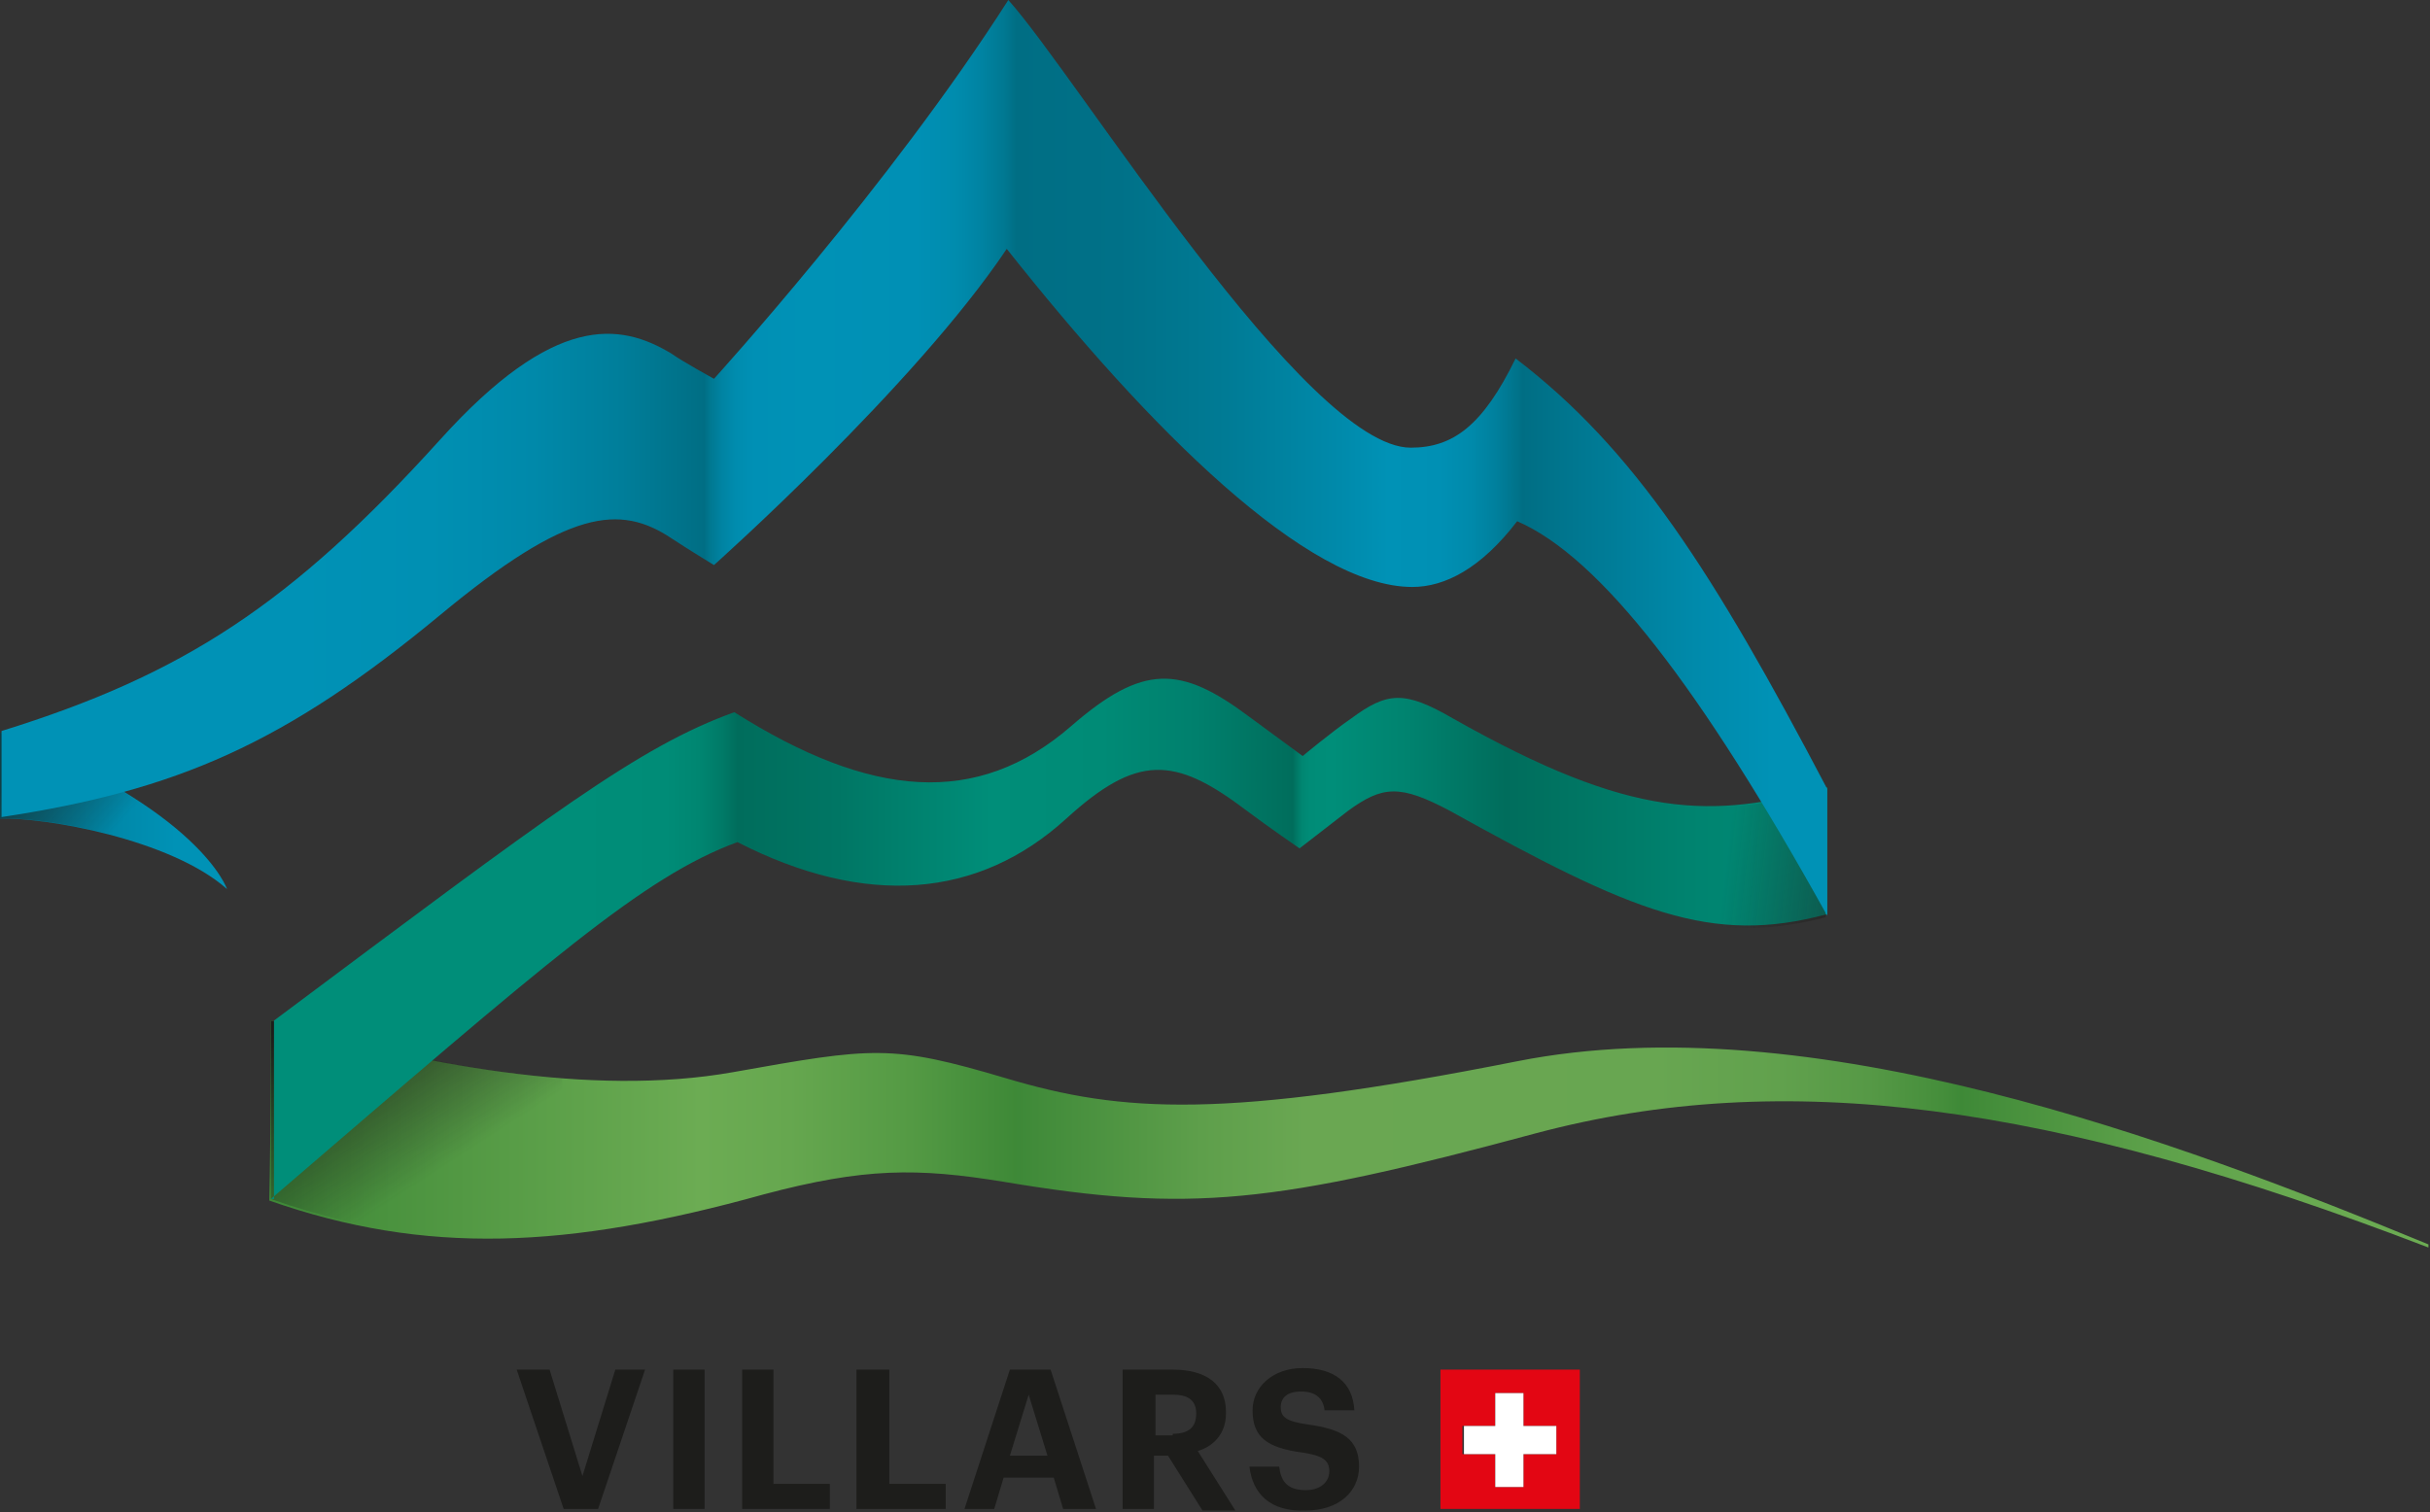 <?xml version="1.0" encoding="utf-8"?>
<!-- Generator: Adobe Illustrator 22.0.0, SVG Export Plug-In . SVG Version: 6.00 Build 0)  -->
<svg version="1.1" id="Calque_1" xmlns="http://www.w3.org/2000/svg" xmlns:xlink="http://www.w3.org/1999/xlink" x="0px" y="0px"
	 viewBox="0 0 155.2 96.6" style="enable-background:new 0 0 155.2 96.6;" xml:space="preserve">
<rect x="0" y="0" width="155.2" height="96.6" fill="#333333" stroke="none"/>
<style type="text/css">
	.st0{fill:url(#SVGID_1_);}
	.st1{fill:url(#SVGID_2_);}
	.st2{fill:url(#SVGID_3_);}
	.st3{opacity:0.6;fill:url(#SVGID_4_);}
	.st4{fill:url(#SVGID_5_);}
	.st5{opacity:0.6;fill:url(#SVGID_6_);}
	.st6{fill:url(#SVGID_7_);}
	.st7{fill:#1D1D1B;}
	.st8{fill:#E30613;}
	.st9{fill:#FFFFFF;}
</style>
<g>
	<g>
		<g>
			<linearGradient id="SVGID_1_" gradientUnits="userSpaceOnUse" x1="17.336" y1="72.409" x2="155.157" y2="72.409">
				<stop  offset="0" style="stop-color:#3E8937"/>
				<stop  offset="0.199" style="stop-color:#6CAC53"/>
				<stop  offset="0.24" style="stop-color:#66A74F"/>
				<stop  offset="0.296" style="stop-color:#549A44"/>
				<stop  offset="0.345" style="stop-color:#3E8937"/>
				<stop  offset="0.346" style="stop-color:#3E8938"/>
				<stop  offset="0.431" style="stop-color:#5E9F4B"/>
				<stop  offset="0.479" style="stop-color:#6AA752"/>
				<stop  offset="0.641" style="stop-color:#68A651"/>
				<stop  offset="0.699" style="stop-color:#61A14D"/>
				<stop  offset="0.74" style="stop-color:#569946"/>
				<stop  offset="0.774" style="stop-color:#458E3B"/>
				<stop  offset="0.783" style="stop-color:#3E8937"/>
				<stop  offset="0.812" style="stop-color:#4A923E"/>
				<stop  offset="0.872" style="stop-color:#5DA14A"/>
				<stop  offset="0.934" style="stop-color:#68A950"/>
				<stop  offset="1" style="stop-color:#6CAC53"/>
			</linearGradient>
			<path class="st0" d="M17.3,65.2c9.4,2.8,20.5,4.9,29.5,3.3c9-1.6,10.1-1.8,17.5,0.4c7.4,2.2,13.9,2.6,32.6-1.1
				c18.7-3.7,42.2,5.1,58.2,11.7c0,0.3,0,0.2,0,0.2c-24.2-9.3-41.2-11.5-57-7.3c-16.7,4.5-22.1,5.1-34,3.1
				c-5.5-0.9-8.9-0.9-15.3,0.8c-12.6,3.5-21.6,3.9-31.6,0.4C17.3,72.4,17.3,65.2,17.3,65.2z"/>
			<linearGradient id="SVGID_2_" gradientUnits="userSpaceOnUse" x1="27.948" y1="74.823" x2="20.782" y2="63.782">
				<stop  offset="0" style="stop-color:#1D1D1B;stop-opacity:0"/>
				<stop  offset="1" style="stop-color:#1D1D1B"/>
			</linearGradient>
			<path class="st1" d="M35.9,68.9c-6.2-0.5-12.7-2-18.6-3.7c0,0,0,7.2,0,11.4c6.2,2.2,12,2.8,18.6,2.2V68.9z"/>
		</g>
		<g>
			<linearGradient id="SVGID_3_" gradientUnits="userSpaceOnUse" x1="17.336" y1="59.976" x2="116.616" y2="59.976">
				<stop  offset="0.194" style="stop-color:#008E79"/>
				<stop  offset="0.254" style="stop-color:#008C77"/>
				<stop  offset="0.275" style="stop-color:#008671"/>
				<stop  offset="0.29" style="stop-color:#007A67"/>
				<stop  offset="0.3" style="stop-color:#006D5C"/>
				<stop  offset="0.364" style="stop-color:#007664"/>
				<stop  offset="0.463" style="stop-color:#008E79"/>
				<stop  offset="0.534" style="stop-color:#008B76"/>
				<stop  offset="0.595" style="stop-color:#00806D"/>
				<stop  offset="0.652" style="stop-color:#006F5D"/>
				<stop  offset="0.657" style="stop-color:#006D5C"/>
				<stop  offset="0.66" style="stop-color:#007A67"/>
				<stop  offset="0.663" style="stop-color:#008671"/>
				<stop  offset="0.668" style="stop-color:#008C77"/>
				<stop  offset="0.682" style="stop-color:#008E79"/>
				<stop  offset="0.731" style="stop-color:#00836F"/>
				<stop  offset="0.794" style="stop-color:#006D5C"/>
				<stop  offset="0.912" style="stop-color:#00836F"/>
				<stop  offset="1" style="stop-color:#008E79"/>
			</linearGradient>
			<path class="st2" d="M17.3,76.6C35.1,61.3,41.1,56,47.1,53.8c8.2,4.2,15.4,3.6,21-1.5c4.5-4.1,6.9-4,11.4-0.6
				c1.6,1.2,3.5,2.5,3.5,2.5s1.8-1.4,3.1-2.4c2.2-1.6,3.3-1.7,6.5,0c11.7,6.5,16.7,8.6,24.1,6.6v-8.1c-7.4,2-12.4,2.1-23.9-4.4
				c-3.1-1.8-4.2-1.7-6.5,0c-1.3,0.9-3.1,2.4-3.1,2.4s-1.9-1.4-3.4-2.5c-4.4-3.3-6.8-3.4-11.4,0.6c-6,5.2-12.8,4.6-21.5-0.9
				c-6.1,2.2-11.6,6.4-29.4,19.7V76.6z"/>
			<linearGradient id="SVGID_4_" gradientUnits="userSpaceOnUse" x1="108.956" y1="54.279" x2="119.305" y2="55.489">
				<stop  offset="0.134" style="stop-color:#1D1D1B;stop-opacity:0"/>
				<stop  offset="1" style="stop-color:#1D1D1B"/>
			</linearGradient>
			<path class="st3" d="M107.9,51.6v7.3c2.9,0.6,5.6,0.5,8.7-0.3v-8.1C113.5,51.2,110.8,51.7,107.9,51.6z"/>
		</g>
		<g>
			<linearGradient id="SVGID_5_" gradientUnits="userSpaceOnUse" x1="2.318867e-02" y1="51.78" x2="14.508" y2="51.78">
				<stop  offset="0" style="stop-color:#006E84"/>
				<stop  offset="8.278506e-02" style="stop-color:#00738B"/>
				<stop  offset="0.527" style="stop-color:#0089AA"/>
				<stop  offset="0.773" style="stop-color:#0092B6"/>
			</linearGradient>
			<path class="st4" d="M0,46.8v5.5c2.8-0.1,10.9,1.3,14.5,4.5C14.5,56.8,12.8,51.7,0,46.8z"/>
			<linearGradient id="SVGID_6_" gradientUnits="userSpaceOnUse" x1="6.684" y1="53.684" x2="1.489" y2="48.984">
				<stop  offset="0" style="stop-color:#1D1D1B;stop-opacity:0"/>
				<stop  offset="1" style="stop-color:#1D1D1B"/>
			</linearGradient>
			<path class="st5" d="M9.6,51.7c-2.2-1.5-5.2-3.2-9.6-4.9c0,0,0,3.2,0,5.5c1.8-0.1,6,0.5,9.6,1.8V51.7z"/>
			<linearGradient id="SVGID_7_" gradientUnits="userSpaceOnUse" x1="-5.278" y1="29.265" x2="117.64" y2="29.265">
				<stop  offset="0.194" style="stop-color:#0092B6"/>
				<stop  offset="0.267" style="stop-color:#0090B3"/>
				<stop  offset="0.32" style="stop-color:#0089AA"/>
				<stop  offset="0.366" style="stop-color:#007E9A"/>
				<stop  offset="0.409" style="stop-color:#006E84"/>
				<stop  offset="0.409" style="stop-color:#006E84"/>
				<stop  offset="0.412" style="stop-color:#007891"/>
				<stop  offset="0.418" style="stop-color:#0083A2"/>
				<stop  offset="0.425" style="stop-color:#008CAE"/>
				<stop  offset="0.435" style="stop-color:#0090B5"/>
				<stop  offset="0.463" style="stop-color:#0092B6"/>
				<stop  offset="0.519" style="stop-color:#0090B5"/>
				<stop  offset="0.539" style="stop-color:#008CAE"/>
				<stop  offset="0.553" style="stop-color:#0083A2"/>
				<stop  offset="0.565" style="stop-color:#007891"/>
				<stop  offset="0.571" style="stop-color:#006E84"/>
				<stop  offset="0.624" style="stop-color:#007188"/>
				<stop  offset="0.68" style="stop-color:#007B95"/>
				<stop  offset="0.739" style="stop-color:#008AAB"/>
				<stop  offset="0.764" style="stop-color:#0092B6"/>
				<stop  offset="0.791" style="stop-color:#0090B4"/>
				<stop  offset="0.807" style="stop-color:#008AAB"/>
				<stop  offset="0.82" style="stop-color:#00809D"/>
				<stop  offset="0.832" style="stop-color:#007289"/>
				<stop  offset="0.834" style="stop-color:#006E84"/>
				<stop  offset="0.852" style="stop-color:#00748C"/>
				<stop  offset="0.924" style="stop-color:#008AAB"/>
				<stop  offset="0.964" style="stop-color:#0092B6"/>
			</linearGradient>
			<path class="st6" d="M96.8,22.9c-2.1,4.3-4,5.7-6.7,5.7C83.4,28.6,68.8,4.9,64.4,0c-7.6,11.9-18.8,24.2-18.8,24.2s-2-1.1-2.7-1.6
				c-3.3-2-7.5-2.6-14.8,5.5c-9.5,10.5-16.4,15-28,18.6v5.5c11.2-1.7,18.1-4.7,28-12.9c8.2-6.8,11.5-7.1,14.8-4.9
				c0.9,0.6,2.7,1.7,2.7,1.7s12.8-11.4,18.7-20.2c9.1,11.5,19.2,21.6,25.9,21.6c2.1,0,4.4-1.2,6.7-4.2c5.3,2.3,11.7,10.6,19.8,25.2
				v-8.1C109.4,36.5,104.4,28.7,96.8,22.9z"/>
		</g>
	</g>
	<g>
		<g>
			<path class="st7" d="M33,87.5h2.1l2.1,6.8l2.1-6.8h1.9l-3,8.9H36L33,87.5z"/>
			<path class="st7" d="M43,87.5h2v8.9h-2V87.5z"/>
			<path class="st7" d="M47.4,87.5h2v7.3H53v1.6h-5.6V87.5z"/>
			<path class="st7" d="M54.8,87.5h2v7.3h3.6v1.6h-5.7V87.5z"/>
			<path class="st7" d="M64.5,87.5h2.6l2.9,8.9h-2.1l-0.6-2h-3.2l-0.6,2h-1.9L64.5,87.5z M64.5,93h2.4l-1.2-3.9L64.5,93z"/>
			<path class="st7" d="M71.7,87.5h3.2c2.1,0,3.4,0.9,3.4,2.7v0.1c0,1.3-0.8,2.1-1.8,2.4l2.4,3.8h-2.1L74.6,93h-0.9v3.4h-2V87.5z
				 M74.9,91.6c1,0,1.5-0.4,1.5-1.3v0c0-0.9-0.6-1.2-1.5-1.2h-1.1v2.6H74.9z"/>
			<path class="st7" d="M79.8,93.7h1.9c0.1,0.8,0.4,1.5,1.7,1.5c0.9,0,1.5-0.5,1.5-1.2c0-0.7-0.4-1-1.7-1.2c-2.3-0.3-3.2-1-3.2-2.7
				c0-1.5,1.3-2.7,3.2-2.7c2,0,3.2,0.9,3.3,2.7h-1.9c-0.1-0.8-0.6-1.2-1.5-1.2c-0.9,0-1.3,0.4-1.3,1c0,0.6,0.3,0.9,1.7,1.1
				c2.2,0.3,3.3,0.9,3.3,2.7c0,1.6-1.3,2.8-3.4,2.8C81.1,96.6,80,95.4,79.8,93.7z"/>
		</g>
		<g>
			<path class="st8" d="M95.5,95h1.8v-2.1h2.1v-1.8h-2.1V89h-1.8v2.1h-2.1v1.8h2.1V95 M100.9,87.5v8.9H92v-8.9H100.9"/>
			<polyline class="st9" points="99.4,91.1 99.4,92.9 97.3,92.9 97.3,95 95.5,95 95.5,92.9 93.5,92.9 93.5,91.1 95.5,91.1 95.5,89 
				97.3,89 97.3,91.1 99.4,91.1 			"/>
		</g>
	</g>
</g>
</svg>
